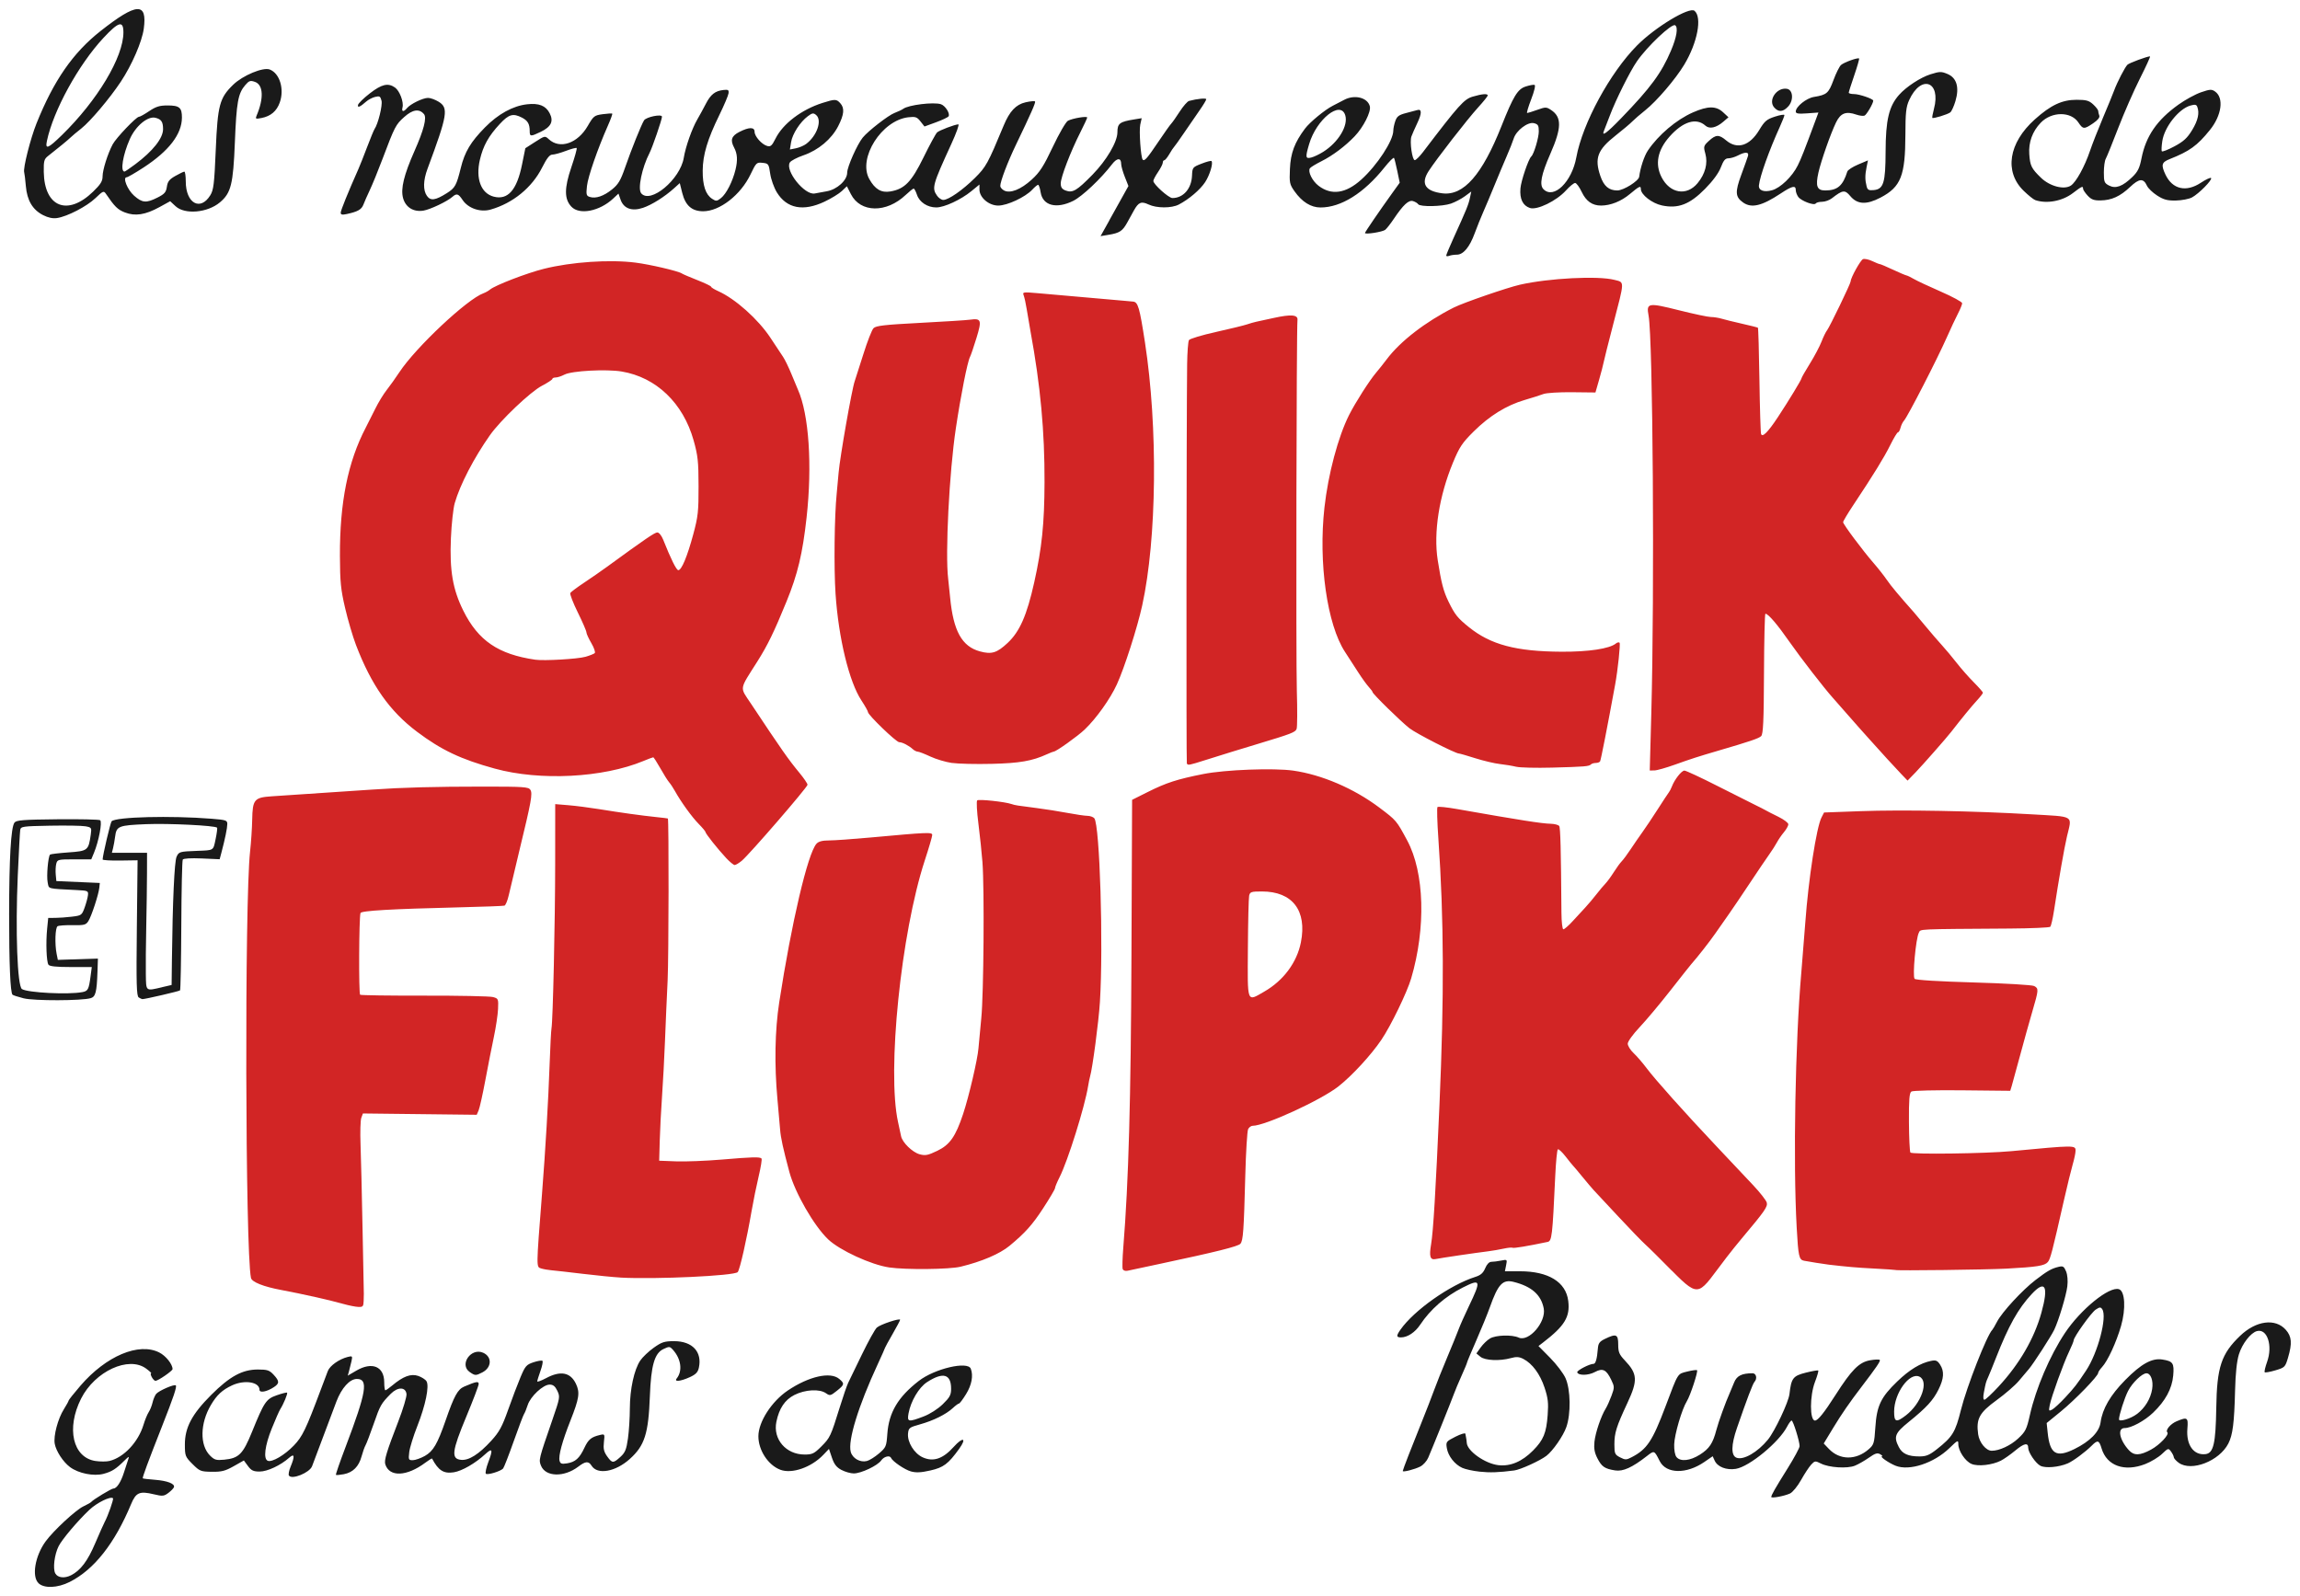 <?xml version="1.0" encoding="UTF-8" standalone="no"?>
<svg
   xmlns:dc="http://purl.org/dc/elements/1.1/"
   xmlns:cc="http://creativecommons.org/ns#"
   xmlns:rdf="http://www.w3.org/1999/02/22-rdf-syntax-ns#"
   xmlns:svg="http://www.w3.org/2000/svg"
   xmlns="http://www.w3.org/2000/svg"
   xmlns:sodipodi="http://sodipodi.sourceforge.net/DTD/sodipodi-0.dtd"
   xmlns:inkscape="http://www.inkscape.org/namespaces/inkscape"
   sodipodi:docname="Quick et Flupke (1940).svg"
   inkscape:version="1.0 (6e3e5246a0, 2020-05-07)"
   id="svg2792"
   version="1.1"
   viewBox="0 0 133.35 92.545"
   height="349.778"
   width="504">
  <defs
     id="defs2786" />
  <sodipodi:namedview
     inkscape:window-maximized="1"
     inkscape:window-y="27"
     inkscape:window-x="0"
     inkscape:window-height="704"
     inkscape:window-width="1366"
     fit-margin-right="2"
     fit-margin-bottom="2"
     fit-margin-left="2"
     fit-margin-top="2"
     units="px"
     showgrid="false"
     inkscape:document-rotation="0"
     inkscape:current-layer="layer1"
     inkscape:document-units="mm"
     inkscape:cy="312.74402"
     inkscape:cx="172.33261"
     inkscape:zoom="0.35"
     inkscape:pageshadow="2"
     inkscape:pageopacity="0.0"
     borderopacity="1.0"
     bordercolor="#666666"
     pagecolor="#ffffff"
     id="base" />
  <g
     transform="translate(-60.237,-65.42)"
     id="layer1"
     inkscape:groupmode="layer"
     inkscape:label="Calque 1">
    <path
       id="path2176"
       d="m 80.157,141.033 c -0.774,-0.22 -2.41,-0.588 -3.616,-0.813 -1.028,-0.192 -1.703,-0.461 -1.753,-0.699 -0.332,-1.563 -0.374,-21.854 -0.052,-24.726 0.058,-0.521 0.114,-1.351 0.123,-1.844 0.022,-1.174 0.119,-1.29 1.134,-1.357 3.687,-0.244 4.76,-0.316 5.807,-0.389 1.767,-0.124 3.622,-0.174 6.507,-0.174 2.291,0 2.575,0.02 2.68,0.186 0.138,0.219 0.059,0.655 -0.641,3.539 -0.263,1.085 -0.537,2.235 -0.608,2.556 -0.071,0.321 -0.186,0.601 -0.254,0.622 -0.068,0.021 -1.258,0.066 -2.644,0.099 -3.922,0.095 -5.658,0.195 -5.702,0.329 -0.089,0.273 -0.109,4.685 -0.021,4.739 0.053,0.033 1.735,0.056 3.739,0.052 2.004,-0.004 3.788,0.033 3.964,0.081 0.31,0.085 0.319,0.109 0.293,0.693 -0.015,0.333 -0.125,1.068 -0.245,1.633 -0.12,0.565 -0.342,1.694 -0.494,2.507 -0.152,0.814 -0.326,1.595 -0.387,1.737 l -0.111,0.257 -3.299,-0.038 -3.299,-0.038 -0.093,0.252 c -0.051,0.138 -0.072,0.829 -0.045,1.534 0.026,0.705 0.08,2.934 0.118,4.953 0.039,2.019 0.071,3.695 0.073,3.725 0.002,0.03 -0.003,0.215 -0.01,0.411 -0.011,0.316 -0.047,0.355 -0.314,0.342 -0.166,-0.007 -0.548,-0.084 -0.849,-0.169 z m 77.015,-1.926 c -0.666,-0.678 -1.355,-1.36 -1.532,-1.516 -0.177,-0.156 -0.889,-0.892 -1.582,-1.636 -0.693,-0.744 -1.334,-1.431 -1.424,-1.527 -0.09,-0.096 -0.386,-0.445 -0.656,-0.775 -0.27,-0.33 -0.518,-0.624 -0.551,-0.654 -0.033,-0.03 -0.222,-0.265 -0.422,-0.521 -0.2,-0.256 -0.4,-0.443 -0.446,-0.415 -0.046,0.028 -0.115,0.731 -0.153,1.562 -0.162,3.5 -0.192,3.755 -0.445,3.809 -1.158,0.243 -1.963,0.377 -2.028,0.338 -0.043,-0.026 -0.276,-0.002 -0.518,0.051 -0.243,0.054 -0.659,0.125 -0.925,0.158 -0.671,0.081 -2.734,0.385 -3.02,0.446 -0.315,0.066 -0.382,-0.15 -0.262,-0.852 0.126,-0.74 0.265,-3.042 0.486,-8.081 0.277,-6.298 0.259,-10.834 -0.062,-15.423 -0.069,-0.98 -0.092,-1.814 -0.053,-1.854 0.039,-0.039 0.552,0.013 1.14,0.117 3.677,0.648 4.909,0.841 5.425,0.852 0.227,0.005 0.449,0.065 0.493,0.133 0.07,0.108 0.102,1.325 0.129,5.027 0.004,0.534 0.053,0.959 0.112,0.959 0.058,0 0.292,-0.203 0.52,-0.45 0.228,-0.248 0.563,-0.61 0.744,-0.806 0.181,-0.195 0.477,-0.546 0.657,-0.779 0.181,-0.233 0.413,-0.509 0.517,-0.615 0.103,-0.105 0.321,-0.402 0.483,-0.659 0.162,-0.257 0.369,-0.541 0.46,-0.632 0.091,-0.091 0.329,-0.412 0.529,-0.715 0.2,-0.302 0.506,-0.747 0.681,-0.988 0.174,-0.241 0.57,-0.833 0.879,-1.315 0.309,-0.482 0.601,-0.926 0.649,-0.986 0.048,-0.06 0.124,-0.208 0.17,-0.329 0.154,-0.409 0.563,-0.93 0.728,-0.928 0.09,6.9e-4 0.953,0.402 1.917,0.892 0.964,0.49 1.95,0.986 2.191,1.102 0.241,0.116 0.512,0.255 0.603,0.308 0.09,0.053 0.423,0.223 0.74,0.378 0.316,0.155 0.575,0.35 0.575,0.434 0,0.084 -0.116,0.292 -0.258,0.462 -0.142,0.17 -0.322,0.433 -0.401,0.584 -0.079,0.151 -0.284,0.471 -0.456,0.712 -0.172,0.241 -0.672,0.981 -1.111,1.643 -0.439,0.663 -0.981,1.464 -1.203,1.78 -0.223,0.316 -0.585,0.834 -0.805,1.15 -0.342,0.492 -1.029,1.368 -1.407,1.795 -0.061,0.068 -0.603,0.754 -1.206,1.523 -0.603,0.77 -1.403,1.724 -1.779,2.122 -0.379,0.401 -0.684,0.823 -0.685,0.949 -0.001,0.124 0.152,0.371 0.34,0.548 0.188,0.177 0.526,0.568 0.752,0.87 0.506,0.676 2.214,2.585 4.066,4.547 0.768,0.814 1.721,1.824 2.117,2.246 0.396,0.422 0.749,0.873 0.785,1.003 0.065,0.237 -0.119,0.501 -1.435,2.064 -0.254,0.301 -0.653,0.798 -0.887,1.103 -1.648,2.136 -1.497,2.486 -3.173,0.787 z m -60.964,0.392 c -0.392,-0.021 -1.378,-0.119 -2.191,-0.217 -0.814,-0.098 -1.633,-0.191 -1.821,-0.206 -0.188,-0.015 -0.453,-0.063 -0.59,-0.106 -0.28,-0.089 -0.282,0.005 0.052,-4.273 0.207,-2.646 0.369,-5.422 0.447,-7.615 0.035,-0.994 0.083,-1.906 0.106,-2.027 0.083,-0.433 0.212,-6.205 0.214,-9.572 l 0.002,-3.436 0.768,0.064 c 0.422,0.035 1.212,0.136 1.754,0.224 1.288,0.209 2.465,0.373 3.314,0.461 0.377,0.039 0.69,0.077 0.696,0.085 0.061,0.071 0.049,8.087 -0.014,9.381 -0.046,0.934 -0.115,2.512 -0.153,3.506 -0.039,0.994 -0.116,2.449 -0.172,3.232 -0.056,0.783 -0.116,1.942 -0.133,2.575 l -0.032,1.15 0.986,0.037 c 0.542,0.02 1.726,-0.026 2.63,-0.103 1.786,-0.152 2.216,-0.164 2.317,-0.063 0.036,0.036 -0.038,0.499 -0.164,1.029 -0.126,0.53 -0.31,1.432 -0.409,2.004 -0.291,1.686 -0.681,3.402 -0.806,3.553 -0.179,0.216 -4.762,0.43 -6.8,0.319 z m 29.121,-0.492 c -0.03,-0.081 -0.014,-0.64 0.034,-1.242 0.31,-3.868 0.44,-8.529 0.474,-16.982 l 0.037,-8.984 0.917,-0.459 c 1.068,-0.534 1.698,-0.738 3.211,-1.038 1.264,-0.251 4.085,-0.358 5.211,-0.198 1.66,0.236 3.524,1.037 4.998,2.146 0.989,0.745 0.99,0.745 1.614,1.906 1,1.86 1.092,5.069 0.229,7.997 -0.24,0.815 -1.179,2.751 -1.726,3.559 -0.603,0.891 -1.689,2.07 -2.485,2.699 -1.008,0.796 -4.255,2.288 -4.979,2.288 -0.089,0 -0.207,0.086 -0.262,0.192 -0.055,0.105 -0.13,1.326 -0.166,2.712 -0.085,3.207 -0.123,3.744 -0.282,3.936 -0.127,0.153 -1.406,0.473 -4.664,1.165 -0.904,0.192 -1.747,0.372 -1.874,0.4 -0.133,0.029 -0.254,-0.011 -0.285,-0.096 z m 8.208,-16.089 c 1.113,-0.638 1.894,-1.69 2.124,-2.857 0.362,-1.84 -0.487,-2.949 -2.259,-2.949 -0.622,0 -0.692,0.023 -0.742,0.247 -0.03,0.136 -0.063,1.516 -0.073,3.068 -0.02,3.226 -0.076,3.079 0.949,2.492 z m 36.589,16.142 c -0.01,-0.01 -0.561,-0.047 -1.223,-0.082 -1.007,-0.052 -1.572,-0.101 -2.629,-0.225 -0.262,-0.031 -1.226,-0.183 -1.447,-0.229 -0.285,-0.059 -0.328,-0.254 -0.42,-1.911 -0.212,-3.816 -0.086,-10.766 0.271,-14.846 0.063,-0.723 0.165,-2.005 0.227,-2.849 0.183,-2.516 0.648,-5.529 0.94,-6.096 l 0.149,-0.289 2.113,-0.077 c 2.44,-0.089 6.593,-0.013 9.864,0.18 2.601,0.153 2.401,0.031 2.106,1.283 -0.156,0.663 -0.47,2.458 -0.753,4.31 -0.071,0.464 -0.168,0.884 -0.216,0.931 -0.048,0.048 -1.106,0.094 -2.351,0.102 -5.484,0.037 -5.151,0.022 -5.267,0.239 -0.176,0.328 -0.379,2.543 -0.246,2.677 0.071,0.071 1.388,0.151 3.418,0.21 1.837,0.053 3.395,0.144 3.512,0.207 0.271,0.145 0.267,0.207 -0.108,1.487 -0.175,0.595 -0.496,1.748 -0.714,2.562 -0.218,0.814 -0.435,1.602 -0.48,1.753 l -0.084,0.274 -2.79,-0.029 c -1.535,-0.016 -2.858,0.016 -2.941,0.07 -0.117,0.077 -0.149,0.464 -0.142,1.756 0.005,0.912 0.043,1.713 0.084,1.781 0.074,0.12 4.372,0.062 5.851,-0.078 3.675,-0.349 3.725,-0.349 3.725,-0.031 0,0.13 -0.074,0.488 -0.164,0.794 -0.09,0.307 -0.314,1.223 -0.499,2.037 -0.696,3.072 -0.796,3.456 -0.948,3.632 -0.185,0.214 -0.627,0.284 -2.389,0.379 -1.172,0.063 -6.398,0.127 -6.447,0.079 z m -58.335,-0.147 c -1.047,-0.153 -2.871,-0.992 -3.539,-1.629 -0.822,-0.784 -1.924,-2.698 -2.249,-3.907 -0.362,-1.349 -0.5,-1.981 -0.537,-2.46 -0.021,-0.271 -0.09,-1.06 -0.154,-1.753 -0.184,-1.994 -0.148,-3.998 0.103,-5.622 0.712,-4.622 1.654,-8.632 2.159,-9.196 0.121,-0.135 0.338,-0.192 0.73,-0.193 0.307,-6.8e-4 1.372,-0.076 2.366,-0.167 3.388,-0.31 3.616,-0.319 3.616,-0.148 0,0.085 -0.194,0.749 -0.432,1.474 -1.38,4.217 -2.199,12.238 -1.549,15.178 0.072,0.325 0.151,0.692 0.175,0.814 0.073,0.362 0.655,0.931 1.072,1.046 0.332,0.091 0.48,0.063 1.022,-0.197 0.732,-0.351 1.066,-0.826 1.503,-2.14 0.335,-1.007 0.84,-3.169 0.89,-3.81 0.021,-0.27 0.095,-1.057 0.164,-1.75 0.139,-1.39 0.184,-7.485 0.067,-9.039 -0.041,-0.542 -0.147,-1.55 -0.235,-2.239 -0.089,-0.689 -0.12,-1.294 -0.07,-1.344 0.084,-0.084 1.611,0.079 1.994,0.213 0.194,0.068 0.327,0.089 1.479,0.235 0.482,0.061 1.271,0.186 1.753,0.277 0.482,0.091 1.006,0.168 1.164,0.17 0.158,0.002 0.338,0.066 0.4,0.141 0.319,0.388 0.531,7.359 0.325,10.655 -0.071,1.144 -0.43,3.85 -0.573,4.328 -0.027,0.09 -0.077,0.337 -0.111,0.548 -0.194,1.202 -1.175,4.333 -1.654,5.279 -0.145,0.286 -0.264,0.572 -0.264,0.634 0,0.063 -0.313,0.594 -0.696,1.181 -0.62,0.951 -1.04,1.419 -1.94,2.165 -0.566,0.469 -1.619,0.919 -2.842,1.214 -0.654,0.158 -3.168,0.183 -4.139,0.042 z m -9.458,-23.746 c -0.482,-0.516 -1.194,-1.411 -1.194,-1.503 0,-0.038 -0.179,-0.252 -0.399,-0.475 -0.394,-0.401 -1.02,-1.268 -1.372,-1.901 -0.1,-0.18 -0.252,-0.41 -0.339,-0.511 -0.087,-0.101 -0.317,-0.468 -0.511,-0.814 -0.195,-0.346 -0.378,-0.63 -0.408,-0.63 -0.03,0 -0.285,0.096 -0.567,0.213 -2.351,0.977 -5.995,1.164 -8.621,0.442 -1.965,-0.54 -3.092,-1.074 -4.501,-2.132 -1.592,-1.196 -2.656,-2.708 -3.547,-5.042 -0.184,-0.482 -0.467,-1.444 -0.628,-2.136 -0.252,-1.078 -0.295,-1.513 -0.301,-3.013 -0.012,-3.11 0.46,-5.459 1.499,-7.45 0.126,-0.241 0.374,-0.734 0.552,-1.096 0.178,-0.362 0.474,-0.848 0.658,-1.08 0.184,-0.233 0.518,-0.701 0.742,-1.041 0.951,-1.44 3.929,-4.236 4.871,-4.573 0.119,-0.043 0.29,-0.139 0.38,-0.214 0.303,-0.251 2.127,-0.954 3.123,-1.203 1.6,-0.4 3.815,-0.55 5.314,-0.359 0.845,0.107 2.49,0.492 2.684,0.628 0.06,0.042 0.467,0.217 0.904,0.388 0.437,0.172 0.794,0.344 0.794,0.383 0,0.039 0.185,0.154 0.411,0.255 0.996,0.447 2.321,1.631 3.032,2.71 0.297,0.45 0.626,0.948 0.732,1.105 0.106,0.158 0.321,0.601 0.479,0.986 0.158,0.385 0.33,0.798 0.383,0.919 0.635,1.436 0.833,4.374 0.499,7.396 -0.232,2.103 -0.516,3.292 -1.162,4.876 -0.72,1.764 -1.098,2.542 -1.693,3.482 -1.068,1.687 -1.032,1.45 -0.371,2.445 1.789,2.695 2.164,3.229 2.813,4.015 0.256,0.31 0.466,0.619 0.466,0.688 0,0.144 -3.371,4.042 -3.812,4.408 -0.163,0.135 -0.348,0.246 -0.411,0.247 -0.063,3.2e-4 -0.288,-0.184 -0.499,-0.41 z m -8.151,-11.662 c 0.241,-0.07 0.482,-0.165 0.535,-0.211 0.053,-0.046 -0.033,-0.304 -0.192,-0.576 -0.159,-0.271 -0.289,-0.556 -0.289,-0.633 0,-0.077 -0.225,-0.598 -0.501,-1.156 -0.275,-0.559 -0.47,-1.065 -0.433,-1.125 0.037,-0.06 0.398,-0.329 0.802,-0.598 0.404,-0.268 0.992,-0.676 1.307,-0.906 2.248,-1.638 2.787,-2.006 2.938,-2.006 0.095,0 0.243,0.182 0.334,0.411 0.457,1.146 0.769,1.775 0.881,1.777 0.188,0.004 0.521,-0.794 0.867,-2.079 0.277,-1.026 0.31,-1.329 0.307,-2.794 -0.002,-1.43 -0.04,-1.775 -0.286,-2.652 -0.608,-2.165 -2.168,-3.66 -4.168,-3.994 -0.891,-0.149 -2.897,-0.042 -3.318,0.178 -0.177,0.092 -0.407,0.168 -0.513,0.168 -0.105,3.28e-4 -0.192,0.038 -0.192,0.083 -1.1e-4,0.045 -0.272,0.224 -0.604,0.397 -0.667,0.349 -2.399,1.994 -3.012,2.863 -0.931,1.319 -1.738,2.876 -2.044,3.944 -0.086,0.301 -0.186,1.213 -0.221,2.027 -0.081,1.885 0.106,2.977 0.724,4.218 0.861,1.729 2.029,2.523 4.17,2.833 0.506,0.073 2.461,-0.04 2.903,-0.169 z m 76.29,6.801 c -0.199,-0.207 -0.562,-0.597 -0.805,-0.866 -0.244,-0.27 -0.712,-0.788 -1.041,-1.152 -0.329,-0.364 -0.894,-1 -1.255,-1.415 -0.362,-0.414 -0.756,-0.863 -0.877,-0.998 -0.494,-0.55 -1.868,-2.324 -2.468,-3.185 -0.737,-1.058 -1.266,-1.679 -1.434,-1.683 -0.037,-0.001 -0.074,1.562 -0.082,3.473 -0.011,2.769 -0.046,3.505 -0.164,3.624 -0.133,0.133 -0.648,0.307 -2.535,0.859 -1.101,0.322 -1.553,0.468 -2.465,0.795 -0.512,0.184 -1.05,0.336 -1.195,0.337 l -0.264,0.002 0.09,-3.314 c 0.193,-7.104 0.092,-21.717 -0.158,-23.059 -0.139,-0.745 -0.034,-0.764 1.76,-0.314 0.858,0.215 1.691,0.392 1.853,0.392 0.161,0 0.436,0.043 0.611,0.095 0.175,0.052 0.712,0.185 1.194,0.294 0.482,0.109 0.896,0.213 0.921,0.232 0.024,0.019 0.064,1.378 0.088,3.021 0.024,1.643 0.067,3.055 0.095,3.139 0.075,0.222 0.398,-0.101 0.972,-0.97 0.62,-0.939 1.375,-2.182 1.375,-2.264 0,-0.036 0.218,-0.417 0.485,-0.847 0.267,-0.43 0.57,-1.004 0.674,-1.275 0.104,-0.271 0.249,-0.567 0.321,-0.657 0.149,-0.186 1.368,-2.713 1.368,-2.837 0,-0.205 0.571,-1.233 0.715,-1.288 0.089,-0.034 0.33,0.017 0.535,0.114 0.204,0.097 0.403,0.176 0.442,0.176 0.038,0 0.376,0.143 0.75,0.318 0.374,0.175 0.73,0.326 0.79,0.337 0.06,0.01 0.257,0.105 0.438,0.211 0.181,0.106 0.883,0.434 1.561,0.73 0.678,0.296 1.233,0.598 1.233,0.671 0,0.073 -0.111,0.346 -0.247,0.608 -0.136,0.261 -0.419,0.866 -0.63,1.344 -0.561,1.271 -2.286,4.63 -2.492,4.853 -0.075,0.081 -0.167,0.267 -0.204,0.414 -0.037,0.146 -0.103,0.266 -0.148,0.266 -0.045,0 -0.246,0.333 -0.448,0.74 -0.358,0.723 -0.963,1.705 -2.147,3.486 -0.323,0.486 -0.587,0.93 -0.587,0.986 0.001,0.123 1.136,1.644 1.783,2.388 0.255,0.293 0.593,0.724 0.753,0.958 0.24,0.352 0.698,0.901 1.576,1.888 0.062,0.07 0.367,0.434 0.677,0.809 0.31,0.375 0.735,0.868 0.944,1.096 0.209,0.228 0.591,0.685 0.85,1.017 0.258,0.331 0.707,0.841 0.997,1.132 0.29,0.291 0.527,0.562 0.526,0.603 0,0.04 -0.161,0.246 -0.356,0.457 -0.288,0.311 -0.872,1.023 -1.481,1.808 -0.28,0.36 -1.668,1.938 -2.063,2.346 l -0.469,0.483 z m -22.33,-0.425 c -0.211,-0.053 -0.635,-0.124 -0.943,-0.158 -0.308,-0.034 -0.948,-0.185 -1.423,-0.335 -0.475,-0.151 -0.902,-0.274 -0.95,-0.274 -0.209,0 -2.464,-1.151 -2.867,-1.463 -0.489,-0.379 -2.143,-1.999 -2.143,-2.099 0,-0.035 -0.099,-0.169 -0.22,-0.299 -0.121,-0.13 -0.405,-0.524 -0.63,-0.876 -0.225,-0.352 -0.562,-0.872 -0.748,-1.156 -1.036,-1.581 -1.548,-5.171 -1.192,-8.368 0.215,-1.937 0.794,-4.109 1.43,-5.371 0.362,-0.717 1.181,-2.001 1.567,-2.454 0.158,-0.185 0.432,-0.531 0.609,-0.767 0.79,-1.053 2.244,-2.176 3.896,-3.009 0.556,-0.28 3.084,-1.152 3.835,-1.323 1.68,-0.381 4.527,-0.527 5.478,-0.28 0.596,0.155 0.601,-0.01 -0.077,2.593 -0.275,1.055 -0.523,2.041 -0.551,2.191 -0.028,0.151 -0.146,0.605 -0.263,1.01 l -0.212,0.736 -1.352,-0.015 c -0.753,-0.008 -1.492,0.038 -1.667,0.105 -0.173,0.066 -0.661,0.221 -1.082,0.344 -1.056,0.309 -2.035,0.913 -2.951,1.82 -0.673,0.667 -0.831,0.903 -1.206,1.808 -0.806,1.945 -1.137,4.055 -0.886,5.661 0.205,1.31 0.332,1.8 0.62,2.392 0.376,0.77 0.528,0.961 1.19,1.494 1.264,1.018 2.734,1.408 5.369,1.423 1.571,0.009 2.787,-0.175 3.153,-0.478 0.077,-0.064 0.172,-0.083 0.211,-0.044 0.059,0.059 -0.102,1.589 -0.256,2.425 -0.453,2.469 -0.828,4.383 -0.873,4.455 -0.031,0.051 -0.144,0.092 -0.251,0.092 -0.107,0 -0.231,0.037 -0.277,0.082 -0.117,0.117 -0.347,0.136 -2.255,0.188 -0.934,0.025 -1.871,0.002 -2.082,-0.051 z m -32.705,-0.218 c -0.362,-0.051 -0.929,-0.22 -1.26,-0.375 -0.331,-0.155 -0.661,-0.282 -0.732,-0.283 -0.071,-6.7e-4 -0.196,-0.063 -0.278,-0.138 -0.232,-0.213 -0.614,-0.411 -0.795,-0.411 -0.174,0 -1.811,-1.578 -1.811,-1.745 0,-0.054 -0.171,-0.358 -0.38,-0.675 -0.713,-1.083 -1.326,-3.607 -1.5,-6.178 -0.101,-1.488 -0.066,-4.533 0.066,-5.81 0.019,-0.181 0.068,-0.723 0.11,-1.205 0.08,-0.929 0.769,-4.851 0.933,-5.314 0.053,-0.151 0.282,-0.865 0.508,-1.587 0.226,-0.722 0.489,-1.393 0.583,-1.49 0.141,-0.145 0.635,-0.201 2.692,-0.309 1.386,-0.072 2.693,-0.155 2.903,-0.185 0.655,-0.091 0.694,0.019 0.376,1.057 -0.156,0.508 -0.324,1.003 -0.374,1.098 -0.152,0.291 -0.534,2.216 -0.824,4.154 -0.381,2.543 -0.621,7.259 -0.444,8.71 0.022,0.181 0.073,0.674 0.114,1.096 0.186,1.935 0.682,2.832 1.723,3.117 0.682,0.187 0.988,0.094 1.614,-0.492 0.698,-0.653 1.113,-1.599 1.537,-3.502 0.447,-2.008 0.591,-3.403 0.599,-5.807 0.01,-2.962 -0.234,-5.595 -0.815,-8.765 -0.066,-0.362 -0.163,-0.929 -0.215,-1.26 -0.052,-0.331 -0.132,-0.697 -0.177,-0.812 -0.079,-0.199 -0.04,-0.206 0.785,-0.134 1.537,0.133 4.804,0.42 5.086,0.447 0.151,0.014 0.361,0.034 0.468,0.043 0.289,0.026 0.377,0.329 0.692,2.373 0.756,4.915 0.688,11.377 -0.161,15.248 -0.283,1.289 -1.035,3.633 -1.47,4.579 -0.389,0.847 -1.193,1.973 -1.865,2.615 -0.404,0.385 -1.655,1.278 -1.791,1.278 -0.032,0 -0.213,0.071 -0.403,0.158 -0.851,0.388 -1.579,0.515 -3.194,0.554 -0.904,0.022 -1.939,-0.001 -2.301,-0.053 z m 13.611,0.026 c -0.037,-0.072 -0.022,-19.884 0.017,-23.145 0.009,-0.693 0.056,-1.324 0.106,-1.403 0.05,-0.079 0.752,-0.29 1.56,-0.47 0.808,-0.18 1.617,-0.377 1.797,-0.438 0.181,-0.062 0.427,-0.132 0.548,-0.157 0.12,-0.025 0.576,-0.124 1.013,-0.22 1.001,-0.22 1.407,-0.187 1.373,0.114 -0.059,0.537 -0.092,19.71 -0.037,21.51 0.034,1.104 0.028,2.097 -0.013,2.207 -0.073,0.195 -0.304,0.284 -2.281,0.879 -1.067,0.321 -1.93,0.587 -3.013,0.929 -0.967,0.306 -1.009,0.313 -1.07,0.195 z"
       style="fill:#d22525;fill-opacity:1;stroke-width:0.11"
       sodipodi:nodetypes="sssssssssssssscsssssscccssssscsscsssssssssscsssssscssssssssssssssscsssssssssssssscssssssccsssssssccssscsssscscssssssssscsssssssssssssssssssssssssssssscssssssssssssscsscsssssssssssssssscsscssssssssssssscssssssssssssssssscsssssssssssssssssssscssssssscssssssssssscscsssccssssssssssssscssssscsssssssssssssssssssssssssssssscssssssscssscscsssssssssssssssssscssssssssssssssssccscsssssssssssssssssssssssssssssssssscccssssssscsscc" />
    <path
       style="fill:#1a1a1a;stroke-width:0.11"
       d="m 62.462,157.212 c -0.393,-0.393 -0.19,-1.57 0.414,-2.406 0.445,-0.616 1.752,-1.83 2.195,-2.038 0.222,-0.104 0.429,-0.221 0.459,-0.26 0.101,-0.129 1.169,-0.775 1.28,-0.775 0.194,0 0.435,-0.367 0.616,-0.937 0.097,-0.305 0.209,-0.65 0.25,-0.767 0.062,-0.178 0.028,-0.168 -0.201,0.061 -0.513,0.511 -0.744,0.659 -1.231,0.79 -0.573,0.153 -1.448,-0.021 -1.945,-0.388 -0.398,-0.294 -0.809,-0.921 -0.888,-1.353 -0.083,-0.454 0.181,-1.452 0.529,-2.004 0.151,-0.24 0.275,-0.466 0.275,-0.501 0,-0.036 0.308,-0.424 0.685,-0.862 1.487,-1.729 3.391,-2.53 4.576,-1.925 0.379,0.193 0.765,0.678 0.765,0.96 0,0.105 -0.839,0.682 -0.992,0.682 -0.053,0 -0.149,-0.099 -0.213,-0.219 -0.065,-0.12 -0.081,-0.219 -0.037,-0.219 0.044,0 -0.087,-0.123 -0.291,-0.274 -1.012,-0.746 -2.967,0.156 -3.768,1.739 -0.873,1.726 -0.483,3.422 0.832,3.62 0.276,0.041 0.643,0.041 0.815,-0.002 0.834,-0.206 1.669,-1.097 1.972,-2.104 0.083,-0.275 0.217,-0.602 0.299,-0.727 0.082,-0.125 0.182,-0.375 0.223,-0.554 0.041,-0.18 0.134,-0.404 0.206,-0.498 0.143,-0.185 1.057,-0.584 1.142,-0.499 0.074,0.073 -0.126,0.668 -0.796,2.368 -0.813,2.064 -1.154,2.987 -1.118,3.023 0.017,0.017 0.333,0.054 0.703,0.083 0.722,0.056 1.17,0.23 1.104,0.428 -0.023,0.068 -0.169,0.218 -0.325,0.335 -0.257,0.192 -0.337,0.199 -0.844,0.077 -0.824,-0.198 -1.034,-0.106 -1.316,0.572 -0.947,2.278 -2.143,3.795 -3.555,4.509 -0.712,0.36 -1.499,0.389 -1.822,0.067 z m 1.897,-0.451 c 0.549,-0.282 0.956,-0.819 1.391,-1.839 0.247,-0.578 0.495,-1.136 0.552,-1.241 0.195,-0.357 0.537,-1.331 0.486,-1.383 -0.134,-0.134 -0.926,0.253 -1.368,0.669 -0.673,0.635 -1.582,1.709 -1.784,2.11 -0.242,0.479 -0.343,1.298 -0.195,1.575 0.138,0.258 0.535,0.305 0.918,0.109 z m 98.573,-4.536 c 0,-0.111 0.217,-0.49 0.947,-1.659 0.383,-0.612 0.696,-1.194 0.696,-1.292 0,-0.282 -0.375,-1.484 -0.463,-1.484 -0.044,-7e-5 -0.161,0.159 -0.262,0.353 -0.468,0.906 -2.19,2.324 -2.973,2.449 -0.545,0.087 -1.061,-0.113 -1.226,-0.476 l -0.116,-0.255 -0.481,0.331 c -1.041,0.716 -2.213,0.695 -2.588,-0.047 -0.321,-0.634 -0.314,-0.631 -0.746,-0.294 -0.849,0.663 -1.383,0.905 -1.84,0.832 -0.607,-0.096 -0.779,-0.215 -1.031,-0.708 -0.165,-0.324 -0.208,-0.569 -0.168,-0.955 0.055,-0.526 0.381,-1.486 0.653,-1.924 0.082,-0.131 0.232,-0.466 0.335,-0.743 0.177,-0.479 0.176,-0.524 -0.014,-0.921 -0.287,-0.598 -0.497,-0.698 -0.95,-0.454 -0.379,0.204 -0.958,0.213 -1.023,0.016 -0.034,-0.104 0.715,-0.492 0.949,-0.492 0.118,0 0.201,-0.295 0.246,-0.876 0.025,-0.316 0.096,-0.416 0.413,-0.57 0.654,-0.318 0.767,-0.271 0.768,0.323 6.9e-4,0.444 0.057,0.58 0.383,0.924 0.738,0.779 0.761,1.159 0.151,2.466 -0.639,1.37 -0.755,1.737 -0.755,2.4 0,0.54 0.026,0.599 0.329,0.756 0.298,0.154 0.36,0.154 0.671,-0.007 0.891,-0.461 1.205,-0.933 1.966,-2.951 0.746,-1.98 0.678,-1.871 1.257,-2.017 0.283,-0.071 0.539,-0.106 0.568,-0.077 0.071,0.071 -0.393,1.482 -0.592,1.799 -0.283,0.452 -0.715,1.925 -0.732,2.497 -0.01,0.334 0.044,0.631 0.134,0.74 0.23,0.277 0.788,0.22 1.356,-0.141 0.547,-0.347 0.753,-0.655 0.955,-1.431 0.119,-0.458 0.542,-1.629 0.772,-2.136 0.054,-0.12 0.17,-0.397 0.256,-0.614 0.156,-0.392 0.445,-0.537 1.072,-0.537 0.215,0 0.283,0.31 0.109,0.499 -0.098,0.106 -0.436,0.996 -1.017,2.679 -0.339,0.982 -0.348,1.594 -0.023,1.719 0.402,0.154 1.215,-0.313 1.817,-1.045 0.398,-0.484 1.198,-2.176 1.252,-2.648 0.106,-0.925 0.204,-1.052 0.948,-1.24 0.37,-0.093 0.694,-0.149 0.72,-0.123 0.026,0.025 -0.059,0.323 -0.189,0.661 -0.309,0.807 -0.308,2.239 0.001,2.239 0.169,0 0.526,-0.445 1.187,-1.479 0.939,-1.469 1.369,-1.902 2.003,-2.015 0.287,-0.051 0.544,-0.059 0.57,-0.016 0.042,0.068 -0.227,0.462 -1.05,1.538 -0.705,0.922 -1.163,1.586 -1.651,2.391 l -0.553,0.912 0.304,0.318 c 0.622,0.649 1.561,0.659 2.295,0.023 0.308,-0.267 0.333,-0.347 0.394,-1.28 0.082,-1.248 0.318,-1.744 1.271,-2.66 0.711,-0.683 1.344,-1.068 1.961,-1.192 0.277,-0.056 0.366,-0.019 0.518,0.213 0.255,0.389 0.229,0.81 -0.089,1.449 -0.314,0.631 -0.692,1.042 -1.727,1.88 -0.802,0.649 -0.883,0.856 -0.57,1.461 0.199,0.385 0.539,0.538 1.197,0.538 0.387,0 0.576,-0.079 1.011,-0.423 0.906,-0.716 1.069,-0.983 1.391,-2.278 0.334,-1.343 1.511,-4.346 1.818,-4.64 0.032,-0.03 0.155,-0.242 0.275,-0.472 0.293,-0.561 1.465,-1.832 2.228,-2.416 0.697,-0.534 0.931,-0.667 1.347,-0.766 0.247,-0.059 0.308,-0.021 0.426,0.262 0.083,0.2 0.112,0.542 0.074,0.864 -0.062,0.527 -0.506,1.997 -0.762,2.528 -0.186,0.386 -1.215,1.979 -1.463,2.267 -0.114,0.132 -0.379,0.446 -0.589,0.697 -0.21,0.252 -0.789,0.753 -1.286,1.114 -1.004,0.729 -1.195,1.082 -1.071,1.978 0.067,0.482 0.458,0.956 0.788,0.956 0.439,0 1.087,-0.3 1.525,-0.706 0.434,-0.403 0.499,-0.532 0.689,-1.376 0.345,-1.533 1.154,-3.426 2.024,-4.737 0.917,-1.381 2.575,-2.728 3.139,-2.549 0.35,0.111 0.407,1.134 0.12,2.131 -0.275,0.952 -0.774,2.033 -1.101,2.384 -0.124,0.133 -0.226,0.287 -0.226,0.342 0,0.179 -1.334,1.554 -2.17,2.237 l -0.815,0.666 0.058,0.557 c 0.129,1.246 0.497,1.471 1.553,0.951 0.901,-0.443 1.44,-0.993 1.514,-1.542 0.106,-0.791 0.569,-1.586 1.429,-2.458 0.927,-0.939 1.546,-1.283 2.147,-1.191 0.622,0.095 0.701,0.211 0.636,0.931 -0.069,0.763 -0.453,1.471 -1.166,2.153 -0.496,0.475 -1.267,0.891 -1.649,0.891 -0.437,0 -0.305,0.682 0.248,1.287 0.294,0.322 0.641,0.311 1.282,-0.038 0.503,-0.274 1.07,-0.873 0.945,-0.999 -0.126,-0.126 0.183,-0.495 0.54,-0.644 0.624,-0.261 0.676,-0.225 0.622,0.43 -0.078,0.939 0.361,1.556 1.049,1.476 0.464,-0.054 0.593,-0.607 0.625,-2.676 0.036,-2.372 0.289,-3.137 1.387,-4.188 0.917,-0.878 2.035,-1.027 2.639,-0.352 0.351,0.392 0.383,0.786 0.134,1.625 -0.162,0.545 -0.187,0.57 -0.731,0.732 -0.31,0.092 -0.589,0.142 -0.62,0.11 -0.031,-0.031 0.03,-0.298 0.136,-0.594 0.341,-0.947 0.014,-1.949 -0.585,-1.792 -0.362,0.095 -0.859,0.735 -1.047,1.348 -0.122,0.399 -0.197,1.101 -0.222,2.082 -0.048,1.9 -0.134,2.586 -0.39,3.088 -0.521,1.02 -2.146,1.651 -2.879,1.117 -0.155,-0.113 -0.283,-0.258 -0.285,-0.321 -0.001,-0.064 -0.074,-0.212 -0.16,-0.329 -0.152,-0.206 -0.168,-0.202 -0.52,0.136 -0.2,0.192 -0.635,0.455 -0.966,0.586 -1.207,0.475 -2.237,0.109 -2.54,-0.902 -0.144,-0.482 -0.228,-0.507 -0.567,-0.167 -0.382,0.382 -1.079,0.898 -1.398,1.035 -0.518,0.222 -1.298,0.289 -1.585,0.136 -0.278,-0.149 -0.703,-0.775 -0.703,-1.036 0,-0.318 -0.238,-0.272 -0.74,0.145 -0.286,0.238 -0.669,0.507 -0.851,0.598 -0.504,0.253 -1.319,0.344 -1.694,0.188 -0.365,-0.151 -0.769,-0.757 -0.769,-1.154 0,-0.245 -0.035,-0.23 -0.506,0.228 -0.909,0.883 -2.331,1.35 -3.133,1.029 -0.39,-0.157 -0.943,-0.541 -0.785,-0.546 0.053,-0.001 0.006,-0.056 -0.105,-0.121 -0.162,-0.094 -0.292,-0.054 -0.657,0.203 -0.25,0.176 -0.616,0.384 -0.811,0.463 -0.444,0.178 -1.494,0.112 -1.965,-0.124 -0.331,-0.166 -0.359,-0.163 -0.567,0.06 -0.12,0.129 -0.385,0.53 -0.587,0.892 -0.203,0.362 -0.49,0.713 -0.638,0.782 -0.332,0.153 -1.091,0.294 -1.091,0.202 z m 7.807,-4.736 c 0.897,-0.69 1.347,-1.987 0.778,-2.246 -0.575,-0.262 -1.46,0.965 -1.462,2.027 -0.001,0.617 0.118,0.655 0.684,0.219 z m 13.402,-0.081 c 0.462,-0.352 0.787,-0.887 0.875,-1.444 0.077,-0.483 -0.079,-0.913 -0.331,-0.913 -0.253,0 -0.822,0.547 -1.067,1.027 -0.206,0.403 -0.522,1.391 -0.525,1.643 -0.002,0.17 0.682,-0.035 1.047,-0.314 z m -4.169,-0.951 c 0.543,-0.582 0.667,-0.743 1.212,-1.563 0.686,-1.034 1.236,-3.121 0.937,-3.559 -0.091,-0.133 -0.145,-0.13 -0.377,0.022 -0.26,0.17 -1.281,1.597 -1.281,1.79 0,0.051 -0.118,0.341 -0.263,0.643 -0.333,0.695 -1.03,2.624 -1.123,3.109 -0.065,0.338 -0.054,0.359 0.14,0.256 0.116,-0.062 0.456,-0.376 0.756,-0.698 z m -3.854,-0.646 c 1.205,-1.301 2.063,-2.782 2.475,-4.27 0.428,-1.543 0.229,-1.932 -0.557,-1.089 -0.793,0.85 -1.344,1.835 -2.083,3.722 -0.177,0.452 -0.377,0.945 -0.445,1.096 -0.134,0.3 -0.137,0.308 -0.251,0.904 -0.049,0.257 -0.037,0.411 0.033,0.411 0.061,0 0.434,-0.348 0.828,-0.773 z m -99.13,5.17 c -0.039,-0.062 0.005,-0.294 0.098,-0.515 0.254,-0.608 0.226,-0.794 -0.079,-0.522 -0.497,0.443 -1.266,0.804 -1.714,0.804 -0.363,0 -0.486,-0.058 -0.68,-0.321 l -0.237,-0.321 -0.59,0.333 c -0.49,0.277 -0.704,0.331 -1.269,0.323 -0.641,-0.009 -0.703,-0.034 -1.119,-0.449 -0.419,-0.419 -0.44,-0.473 -0.442,-1.125 -0.003,-0.99 0.408,-1.766 1.525,-2.882 1.083,-1.081 1.804,-1.474 2.708,-1.474 0.547,0 0.668,0.04 0.91,0.3 0.346,0.373 0.349,0.505 0.016,0.723 -0.412,0.27 -0.833,0.347 -0.833,0.152 0,-0.454 -0.864,-0.593 -1.59,-0.256 -0.569,0.264 -0.887,0.56 -1.231,1.145 -0.626,1.064 -0.647,2.325 -0.049,2.923 0.257,0.257 0.359,0.287 0.823,0.242 0.851,-0.082 1.087,-0.319 1.614,-1.615 0.704,-1.734 0.817,-1.903 1.423,-2.117 0.31,-0.11 0.585,-0.179 0.61,-0.154 0.048,0.048 -0.209,0.668 -0.395,0.956 -0.059,0.09 -0.28,0.593 -0.491,1.117 -0.404,0.999 -0.5,1.774 -0.232,1.877 0.25,0.096 0.971,-0.327 1.508,-0.884 0.498,-0.516 0.702,-0.939 1.571,-3.26 0.158,-0.422 0.339,-0.901 0.402,-1.064 0.119,-0.309 0.659,-0.689 1.154,-0.814 0.269,-0.067 0.282,-0.053 0.217,0.246 -0.038,0.175 -0.102,0.435 -0.143,0.578 l -0.074,0.261 0.492,-0.288 c 0.922,-0.54 1.623,-0.248 1.623,0.678 0,0.252 0.03,0.459 0.066,0.459 0.036,0 0.216,-0.126 0.398,-0.279 0.629,-0.529 1.079,-0.697 1.497,-0.558 0.205,0.069 0.425,0.208 0.489,0.311 0.174,0.28 -0.053,1.389 -0.534,2.608 -0.226,0.572 -0.436,1.25 -0.466,1.507 -0.051,0.433 -0.037,0.466 0.206,0.464 0.143,-0.001 0.458,-0.112 0.699,-0.247 0.484,-0.271 0.73,-0.69 1.202,-2.052 0.499,-1.437 0.702,-1.808 1.08,-1.97 0.695,-0.297 0.84,-0.322 0.84,-0.149 0,0.09 -0.324,0.942 -0.72,1.894 -0.836,2.009 -0.889,2.447 -0.301,2.504 0.453,0.044 1.032,-0.323 1.751,-1.109 0.462,-0.506 0.628,-0.809 0.977,-1.794 0.231,-0.652 0.555,-1.504 0.719,-1.894 0.27,-0.644 0.34,-0.724 0.751,-0.861 0.249,-0.083 0.484,-0.12 0.521,-0.082 0.038,0.038 -0.015,0.302 -0.117,0.587 -0.102,0.285 -0.185,0.556 -0.185,0.603 3.29e-4,0.047 0.234,-0.04 0.52,-0.192 0.833,-0.444 1.406,-0.333 1.722,0.331 0.242,0.509 0.191,0.844 -0.322,2.142 -0.475,1.201 -0.701,2.04 -0.627,2.324 0.045,0.171 0.123,0.197 0.436,0.147 0.478,-0.077 0.718,-0.292 1.003,-0.899 0.23,-0.488 0.393,-0.624 0.899,-0.745 0.283,-0.067 0.287,-0.061 0.233,0.415 -0.043,0.38 -0.003,0.555 0.185,0.82 0.294,0.412 0.355,0.415 0.771,0.036 0.276,-0.252 0.348,-0.428 0.438,-1.068 0.059,-0.422 0.109,-1.208 0.11,-1.746 0.003,-1.117 0.25,-2.252 0.605,-2.776 0.134,-0.197 0.484,-0.53 0.779,-0.74 0.466,-0.331 0.62,-0.381 1.183,-0.381 1.06,0 1.636,0.62 1.433,1.544 -0.057,0.26 -0.18,0.387 -0.529,0.545 -0.538,0.244 -0.922,0.282 -0.755,0.074 0.35,-0.435 0.258,-1.134 -0.22,-1.664 -0.18,-0.2 -0.213,-0.202 -0.557,-0.038 -0.508,0.242 -0.712,0.953 -0.778,2.719 -0.082,2.187 -0.301,2.875 -1.164,3.651 -0.833,0.749 -1.878,0.932 -2.217,0.389 -0.173,-0.277 -0.35,-0.264 -0.77,0.056 -0.819,0.624 -1.889,0.6 -2.158,-0.049 -0.143,-0.346 -0.141,-0.357 0.661,-2.679 0.437,-1.266 0.447,-1.324 0.282,-1.671 -0.126,-0.265 -0.243,-0.359 -0.447,-0.359 -0.376,0 -1.109,0.684 -1.27,1.185 -0.071,0.222 -0.166,0.453 -0.209,0.513 -0.044,0.06 -0.315,0.775 -0.603,1.589 -0.288,0.814 -0.565,1.524 -0.615,1.58 -0.146,0.161 -0.909,0.392 -0.999,0.302 -0.045,-0.045 0.018,-0.345 0.14,-0.667 0.282,-0.741 0.242,-0.852 -0.171,-0.472 -0.579,0.534 -1.35,0.979 -1.827,1.055 -0.585,0.093 -0.898,-0.104 -1.261,-0.796 -0.011,-0.021 -0.184,0.084 -0.383,0.234 -1.083,0.811 -2.09,0.853 -2.329,0.099 -0.075,-0.235 0.073,-0.722 0.754,-2.485 0.279,-0.723 0.494,-1.438 0.476,-1.589 -0.048,-0.418 -0.507,-0.424 -0.914,-0.013 -0.558,0.564 -0.614,0.662 -0.99,1.747 -0.203,0.583 -0.415,1.139 -0.472,1.237 -0.057,0.098 -0.16,0.387 -0.229,0.643 -0.159,0.59 -0.502,0.934 -1.031,1.034 -0.229,0.043 -0.434,0.06 -0.456,0.038 -0.022,-0.022 0.23,-0.751 0.56,-1.62 1.209,-3.185 1.335,-3.942 0.657,-3.942 -0.417,0 -0.891,0.523 -1.191,1.315 -0.334,0.88 -1.262,3.347 -1.408,3.743 -0.141,0.381 -1.181,0.802 -1.341,0.544 z m 32.037,-0.325 c -0.288,-0.152 -0.424,-0.327 -0.554,-0.711 l -0.172,-0.509 -0.321,0.337 c -0.699,0.735 -1.826,1.127 -2.502,0.87 -0.707,-0.27 -1.271,-1.134 -1.269,-1.945 0.002,-0.829 0.768,-2.018 1.707,-2.65 1.218,-0.82 2.463,-1.102 2.976,-0.674 0.327,0.273 0.314,0.336 -0.138,0.696 -0.359,0.287 -0.401,0.296 -0.627,0.137 -0.372,-0.261 -1.208,-0.215 -1.829,0.1 -0.553,0.28 -0.886,0.777 -1.046,1.556 -0.207,1.012 0.558,1.899 1.636,1.899 0.446,0 0.556,-0.053 0.969,-0.466 0.509,-0.509 0.547,-0.59 1.069,-2.273 0.196,-0.633 0.417,-1.274 0.491,-1.424 0.074,-0.151 0.433,-0.893 0.799,-1.649 0.366,-0.756 0.753,-1.454 0.862,-1.551 0.205,-0.183 1.348,-0.563 1.348,-0.449 0,0.036 -0.197,0.407 -0.438,0.825 -0.241,0.418 -0.438,0.778 -0.438,0.799 0,0.021 -0.19,0.448 -0.422,0.949 -1.122,2.421 -1.74,4.425 -1.566,5.081 0.1,0.378 0.544,0.632 0.934,0.534 0.149,-0.037 0.465,-0.234 0.702,-0.437 0.411,-0.352 0.434,-0.406 0.486,-1.136 0.089,-1.243 0.62,-2.138 1.821,-3.07 0.92,-0.714 2.843,-1.166 3.018,-0.709 0.154,0.4 0.054,0.94 -0.272,1.468 -0.186,0.302 -0.371,0.549 -0.412,0.549 -0.041,0 -0.202,0.118 -0.358,0.264 -0.394,0.365 -1.127,0.729 -1.905,0.945 -0.611,0.17 -0.66,0.207 -0.692,0.528 -0.05,0.5 0.358,1.162 0.853,1.385 0.613,0.276 1.169,0.089 1.793,-0.605 0.543,-0.604 0.774,-0.522 0.316,0.113 -0.63,0.874 -0.903,1.079 -1.664,1.252 -0.544,0.124 -0.832,0.138 -1.13,0.056 -0.36,-0.1 -1.063,-0.578 -1.156,-0.787 -0.074,-0.166 -0.413,-0.076 -0.569,0.151 -0.207,0.299 -1.16,0.751 -1.587,0.752 -0.182,6.9e-4 -0.502,-0.09 -0.712,-0.201 z m 4.767,-3.104 c 0.364,-0.139 0.822,-0.433 1.105,-0.708 0.407,-0.395 0.484,-0.537 0.484,-0.892 0,-0.862 -0.466,-0.991 -1.396,-0.388 -0.472,0.306 -0.944,1.104 -1.073,1.815 -0.091,0.498 -0.01,0.514 0.88,0.173 z m 32.212,3.2 c -0.362,-0.038 -0.805,-0.136 -0.986,-0.217 -0.44,-0.198 -0.821,-0.685 -0.896,-1.146 -0.059,-0.363 -0.04,-0.388 0.5,-0.661 0.308,-0.156 0.567,-0.234 0.574,-0.173 0.007,0.061 0.026,0.161 0.041,0.221 0.015,0.06 0.034,0.201 0.041,0.312 0.032,0.475 1.065,1.202 1.832,1.29 0.698,0.08 1.371,-0.205 2.01,-0.849 0.606,-0.613 0.771,-1.012 0.848,-2.063 0.052,-0.704 0.02,-0.979 -0.182,-1.589 -0.261,-0.784 -0.71,-1.391 -1.226,-1.658 -0.246,-0.127 -0.405,-0.138 -0.723,-0.05 -0.648,0.18 -1.5,0.143 -1.768,-0.077 l -0.234,-0.192 0.249,-0.349 c 0.137,-0.192 0.38,-0.426 0.54,-0.52 0.336,-0.199 1.275,-0.228 1.661,-0.051 0.592,0.27 1.603,-0.904 1.455,-1.688 -0.15,-0.791 -0.703,-1.28 -1.746,-1.541 -0.633,-0.158 -0.901,0.128 -1.377,1.465 -0.139,0.392 -0.495,1.262 -0.789,1.934 -0.295,0.672 -0.536,1.248 -0.536,1.28 0,0.032 -0.14,0.37 -0.312,0.751 -0.172,0.381 -0.375,0.865 -0.451,1.076 -0.147,0.405 -1.231,3.097 -1.488,3.693 -0.083,0.193 -0.289,0.421 -0.457,0.507 -0.326,0.166 -1.018,0.343 -1.018,0.259 0,-0.064 0.538,-1.452 1.112,-2.871 0.244,-0.603 0.559,-1.416 0.702,-1.808 0.142,-0.392 0.487,-1.255 0.766,-1.917 0.279,-0.663 0.575,-1.391 0.659,-1.619 0.083,-0.227 0.346,-0.819 0.584,-1.315 0.741,-1.542 0.71,-1.639 -0.346,-1.106 -1.013,0.511 -1.875,1.264 -2.469,2.157 -0.293,0.441 -0.735,0.732 -1.11,0.732 -0.274,0 -0.281,-0.089 -0.036,-0.441 0.785,-1.126 2.872,-2.599 4.341,-3.065 0.317,-0.1 0.46,-0.226 0.577,-0.505 0.098,-0.234 0.231,-0.371 0.359,-0.371 0.112,0 0.366,-0.032 0.563,-0.072 0.355,-0.071 0.359,-0.068 0.29,0.274 l -0.069,0.346 h 0.87 c 1.652,0 2.665,0.621 2.802,1.717 0.116,0.925 -0.204,1.451 -1.469,2.421 l -0.257,0.197 0.675,0.684 c 0.371,0.376 0.774,0.908 0.895,1.182 0.294,0.664 0.316,2.069 0.044,2.838 -0.181,0.514 -0.778,1.373 -1.153,1.662 -0.372,0.286 -1.506,0.802 -1.865,0.849 -0.899,0.117 -1.408,0.134 -2.027,0.068 z m -58.535,-5.775 c -0.622,-0.434 0.084,-1.435 0.787,-1.115 0.521,0.237 0.494,0.854 -0.05,1.135 -0.383,0.198 -0.426,0.197 -0.737,-0.02 z M 61.605,123.307 c -0.321,-0.082 -0.61,-0.176 -0.642,-0.208 -0.128,-0.128 -0.199,-1.807 -0.197,-4.673 0.002,-3.245 0.106,-5.032 0.309,-5.305 0.108,-0.145 0.493,-0.175 2.484,-0.195 1.296,-0.013 2.413,0.011 2.482,0.054 0.138,0.085 -0.078,1.228 -0.36,1.903 l -0.153,0.366 h -0.983 c -0.941,0 -0.985,0.01 -1.047,0.259 -0.036,0.142 -0.049,0.426 -0.029,0.63 l 0.035,0.371 1.26,0.055 1.26,0.055 -0.029,0.274 c -0.042,0.401 -0.455,1.659 -0.638,1.942 -0.139,0.216 -0.243,0.243 -0.907,0.23 -0.413,-0.007 -0.807,0.021 -0.876,0.064 -0.136,0.084 -0.168,1.027 -0.055,1.596 l 0.071,0.354 1.162,-0.039 1.162,-0.039 -0.026,0.767 c -0.04,1.172 -0.109,1.445 -0.387,1.529 -0.513,0.156 -3.298,0.163 -3.895,0.01 z m 3.398,-0.357 c 0.337,-0.064 0.382,-0.15 0.483,-0.907 l 0.073,-0.549 h -1.213 c -0.85,0 -1.239,-0.041 -1.301,-0.137 -0.115,-0.178 -0.155,-1.28 -0.075,-2.082 l 0.063,-0.63 0.4,-10e-4 c 0.22,-6.9e-4 0.657,-0.032 0.972,-0.07 0.55,-0.066 0.578,-0.086 0.736,-0.519 0.09,-0.248 0.178,-0.572 0.195,-0.72 0.03,-0.256 -3.29e-4,-0.271 -0.626,-0.303 -1.797,-0.093 -1.627,-0.048 -1.71,-0.455 -0.072,-0.354 0.026,-1.489 0.139,-1.603 0.03,-0.03 0.511,-0.087 1.068,-0.127 1.125,-0.08 1.161,-0.109 1.294,-1.044 0.055,-0.387 0.042,-0.406 -0.312,-0.47 -0.203,-0.037 -1.129,-0.052 -2.057,-0.035 -1.591,0.03 -1.69,0.044 -1.723,0.251 -0.019,0.12 -0.083,1.304 -0.141,2.63 -0.143,3.249 -0.025,6.428 0.243,6.594 0.344,0.212 2.684,0.33 3.493,0.176 z m 3.278,0.307 c -0.127,-0.081 -0.146,-0.751 -0.11,-4.025 l 0.043,-3.928 -1.013,0.015 c -0.557,0.008 -1.013,-0.02 -1.013,-0.062 0,-0.226 0.452,-2.146 0.521,-2.215 0.259,-0.256 3.429,-0.336 5.806,-0.146 0.832,0.067 0.904,0.091 0.901,0.309 -0.003,0.237 -0.131,0.864 -0.335,1.631 l -0.108,0.408 -1.035,-0.046 c -0.634,-0.028 -1.061,-0.002 -1.104,0.066 -0.038,0.061 -0.076,1.78 -0.085,3.819 -0.009,2.039 -0.042,3.734 -0.073,3.765 -0.051,0.051 -2.032,0.511 -2.183,0.507 -0.033,-0.001 -0.129,-0.045 -0.213,-0.098 z m 1.358,-0.596 0.548,-0.127 0.018,-1.478 c 0.041,-3.416 0.144,-5.681 0.27,-5.957 0.133,-0.292 0.172,-0.303 1.191,-0.342 0.985,-0.037 0.93,-0.002 1.071,-0.677 0.072,-0.342 0.11,-0.643 0.085,-0.668 -0.124,-0.124 -2.809,-0.256 -4.107,-0.203 -1.618,0.067 -1.725,0.111 -1.805,0.731 -0.027,0.212 -0.08,0.508 -0.118,0.658 l -0.068,0.272 1.019,-0.001 1.019,-10e-4 -0.003,1.205 c -0.002,0.663 -0.021,2.043 -0.043,3.068 -0.022,1.024 -0.033,2.269 -0.024,2.767 0.018,1.017 -0.027,0.982 0.947,0.756 z M 144.087,80.238 c 0,-0.046 0.193,-0.507 0.428,-1.025 0.744,-1.636 0.86,-1.918 0.943,-2.307 l 0.081,-0.38 -0.37,0.273 c -0.203,0.15 -0.567,0.341 -0.808,0.426 -0.499,0.174 -1.798,0.198 -1.902,0.035 -0.038,-0.06 -0.171,-0.14 -0.295,-0.179 -0.254,-0.079 -0.562,0.205 -1.119,1.033 -0.185,0.275 -0.406,0.558 -0.493,0.63 -0.15,0.124 -1.176,0.286 -1.176,0.185 0,-0.053 0.836,-1.276 1.557,-2.279 l 0.457,-0.636 -0.14,-0.678 c -0.077,-0.373 -0.163,-0.714 -0.19,-0.759 -0.028,-0.045 -0.276,0.201 -0.551,0.547 -1.192,1.495 -2.518,2.326 -3.711,2.326 -0.554,0 -1.068,-0.319 -1.503,-0.933 -0.288,-0.407 -0.307,-0.496 -0.27,-1.313 0.041,-0.913 0.27,-1.521 0.873,-2.326 0.282,-0.377 1.162,-1.1 1.615,-1.328 0.151,-0.076 0.446,-0.229 0.657,-0.341 0.607,-0.322 1.361,-0.132 1.488,0.376 0.079,0.315 -0.373,1.208 -0.88,1.738 -0.546,0.572 -1.281,1.123 -1.923,1.444 -0.331,0.166 -0.635,0.351 -0.674,0.412 -0.127,0.198 0.141,0.737 0.503,1.013 0.747,0.57 1.578,0.451 2.473,-0.354 0.924,-0.831 1.861,-2.263 1.861,-2.844 0,-0.123 0.052,-0.373 0.116,-0.556 0.095,-0.272 0.209,-0.357 0.63,-0.465 0.283,-0.073 0.574,-0.15 0.647,-0.172 0.265,-0.078 0.265,0.193 2.3e-4,0.751 -0.148,0.313 -0.303,0.666 -0.344,0.783 -0.106,0.306 0.047,1.375 0.195,1.371 0.068,-0.002 0.282,-0.212 0.475,-0.466 2.074,-2.726 2.381,-3.069 2.881,-3.216 0.556,-0.164 0.878,-0.188 0.874,-0.066 -10e-4,0.045 -0.25,0.353 -0.552,0.685 -0.629,0.69 -2.425,3.002 -2.878,3.704 -0.467,0.725 -0.191,1.163 0.81,1.284 1.223,0.147 2.297,-1.077 3.414,-3.892 0.688,-1.735 0.939,-2.149 1.395,-2.299 0.23,-0.076 0.467,-0.12 0.528,-0.097 0.064,0.024 -0.019,0.376 -0.197,0.835 -0.169,0.437 -0.274,0.795 -0.234,0.795 0.04,2.95e-4 0.303,-0.082 0.584,-0.183 0.481,-0.172 0.529,-0.172 0.799,0.005 0.632,0.414 0.623,1.038 -0.039,2.543 -0.531,1.208 -0.646,1.806 -0.395,2.056 0.594,0.594 1.641,-0.423 1.901,-1.848 0.361,-1.975 1.953,-4.908 3.523,-6.492 1.054,-1.063 3.032,-2.255 3.33,-2.007 0.452,0.375 0.171,1.848 -0.595,3.122 -0.503,0.837 -1.599,2.118 -2.262,2.645 -0.292,0.232 -0.629,0.524 -0.75,0.648 -0.12,0.125 -0.558,0.494 -0.973,0.82 -1.045,0.822 -1.229,1.313 -0.879,2.341 0.201,0.59 0.494,0.84 0.983,0.84 0.361,0 1.239,-0.55 1.269,-0.795 0.063,-0.514 0.292,-1.205 0.503,-1.519 0.611,-0.909 1.656,-1.793 2.617,-2.213 0.867,-0.379 1.339,-0.381 1.745,-0.005 l 0.311,0.289 -0.301,0.259 c -0.409,0.352 -0.8,0.437 -1.034,0.227 -0.533,-0.48 -1.31,-0.241 -2.09,0.645 -0.687,0.781 -0.843,1.581 -0.456,2.34 0.485,0.951 1.459,1.114 2.09,0.35 0.445,-0.538 0.605,-1.147 0.45,-1.713 -0.114,-0.415 -0.103,-0.454 0.207,-0.74 0.404,-0.372 0.586,-0.377 1.001,-0.027 0.643,0.541 1.366,0.315 1.915,-0.599 0.313,-0.521 0.432,-0.623 0.911,-0.779 0.303,-0.099 0.551,-0.139 0.551,-0.089 0,0.05 -0.118,0.351 -0.262,0.669 -0.63,1.392 -1.165,2.889 -1.216,3.405 -0.029,0.295 0.288,0.414 0.758,0.284 0.49,-0.135 1.173,-0.793 1.492,-1.435 0.205,-0.415 0.358,-0.802 1.043,-2.648 l 0.157,-0.424 -0.657,0.048 c -0.511,0.037 -0.657,0.014 -0.657,-0.105 0,-0.283 0.611,-0.775 1.052,-0.847 0.747,-0.122 0.851,-0.212 1.135,-0.979 0.148,-0.4 0.345,-0.794 0.438,-0.875 0.18,-0.156 0.978,-0.443 1.046,-0.375 0.022,0.022 -0.103,0.458 -0.278,0.97 -0.175,0.511 -0.32,0.966 -0.322,1.011 -0.001,0.045 0.139,0.082 0.312,0.082 0.302,0 1.109,0.278 1.109,0.381 0,0.16 -0.388,0.823 -0.508,0.869 -0.079,0.03 -0.289,0.004 -0.467,-0.058 -0.607,-0.212 -0.917,-0.093 -1.182,0.451 -0.312,0.643 -0.869,2.228 -1.022,2.909 -0.177,0.789 -0.083,1.036 0.392,1.036 0.711,0 1.025,-0.268 1.283,-1.096 0.028,-0.09 0.309,-0.273 0.624,-0.406 l 0.573,-0.242 -0.082,0.406 c -0.091,0.453 -0.09,0.723 0.004,1.098 0.052,0.209 0.125,0.247 0.415,0.219 0.568,-0.055 0.681,-0.422 0.686,-2.225 0.005,-1.838 0.193,-2.633 0.78,-3.296 0.413,-0.467 1.244,-1.011 1.819,-1.192 0.536,-0.168 0.631,-0.171 0.988,-0.021 0.537,0.224 0.699,0.778 0.462,1.575 -0.09,0.304 -0.226,0.599 -0.301,0.655 -0.158,0.119 -0.984,0.372 -1.038,0.318 -0.02,-0.02 0.022,-0.255 0.093,-0.521 0.429,-1.605 -0.751,-2.022 -1.438,-0.508 -0.178,0.393 -0.214,0.723 -0.217,2.004 -0.006,2.382 -0.261,3.027 -1.441,3.646 -0.814,0.427 -1.344,0.401 -1.754,-0.088 -0.315,-0.376 -0.437,-0.361 -1.067,0.128 -0.144,0.112 -0.4,0.203 -0.569,0.203 -0.169,0 -0.334,0.044 -0.367,0.097 -0.086,0.139 -0.841,-0.143 -1.013,-0.379 -0.08,-0.109 -0.145,-0.287 -0.145,-0.396 0,-0.292 -0.209,-0.245 -0.879,0.2 -1.082,0.718 -1.685,0.863 -2.171,0.522 -0.458,-0.321 -0.478,-0.607 -0.112,-1.6 0.184,-0.5 0.361,-0.995 0.392,-1.1 0.071,-0.24 -0.159,-0.251 -0.586,-0.028 -0.173,0.09 -0.421,0.164 -0.551,0.164 -0.182,5.48e-4 -0.284,0.122 -0.436,0.521 -0.128,0.334 -0.455,0.781 -0.916,1.249 -0.889,0.902 -1.554,1.159 -2.493,0.964 -0.575,-0.119 -1.229,-0.626 -1.23,-0.953 -6.8e-4,-0.21 -0.084,-0.172 -0.638,0.291 -0.504,0.421 -1.117,0.666 -1.669,0.667 -0.508,0.001 -0.867,-0.252 -1.121,-0.789 -0.134,-0.284 -0.305,-0.518 -0.381,-0.52 -0.075,-0.003 -0.315,0.192 -0.532,0.433 -0.547,0.606 -1.675,1.155 -2.09,1.017 -0.413,-0.137 -0.601,-0.524 -0.55,-1.136 0.037,-0.445 0.466,-1.707 0.63,-1.853 0.15,-0.134 0.434,-1.085 0.434,-1.453 0,-0.343 -0.043,-0.416 -0.281,-0.476 -0.355,-0.089 -1.028,0.423 -1.175,0.894 -0.055,0.177 -0.24,0.643 -0.41,1.034 -0.17,0.392 -0.491,1.156 -0.712,1.698 -0.221,0.542 -0.512,1.233 -0.646,1.534 -0.134,0.301 -0.356,0.855 -0.494,1.23 -0.295,0.802 -0.657,1.235 -1.033,1.235 -0.149,0 -0.348,0.03 -0.444,0.067 -0.095,0.037 -0.173,0.029 -0.173,-0.017 z m -7.129,-6.016 c 0.882,-0.557 1.462,-1.526 1.272,-2.126 -0.276,-0.87 -1.664,0.24 -2.089,1.671 -0.231,0.778 -0.217,0.872 0.121,0.787 0.156,-0.039 0.469,-0.188 0.696,-0.332 z m 17.273,-1.949 c 1.702,-1.759 2.332,-2.614 2.884,-3.911 0.335,-0.787 0.429,-1.361 0.242,-1.477 -0.194,-0.12 -1.613,1.22 -2.217,2.095 -0.401,0.58 -1.226,2.233 -1.562,3.129 -0.141,0.377 -0.294,0.771 -0.339,0.876 -0.166,0.388 0.139,0.17 0.992,-0.712 z m -29.68,5.926 c 0.281,-0.502 0.645,-1.156 0.81,-1.453 l 0.3,-0.539 -0.21,-0.533 c -0.116,-0.293 -0.21,-0.627 -0.21,-0.741 0,-0.376 -0.237,-0.371 -0.53,0.01 -0.643,0.839 -1.727,1.863 -2.247,2.122 -0.978,0.487 -1.769,0.281 -1.893,-0.494 -0.038,-0.24 -0.104,-0.436 -0.146,-0.436 -0.042,0 -0.196,0.128 -0.342,0.285 -0.403,0.432 -1.447,0.92 -1.969,0.92 -0.545,0 -1.09,-0.465 -1.09,-0.93 v -0.29 l -0.47,0.385 c -0.606,0.496 -1.566,0.942 -2.033,0.943 -0.509,0.002 -0.979,-0.306 -1.12,-0.734 -0.066,-0.198 -0.152,-0.36 -0.193,-0.359 -0.041,5.48e-4 -0.248,0.167 -0.462,0.369 -1.118,1.06 -2.622,1.039 -3.175,-0.045 l -0.234,-0.459 -0.293,0.279 c -0.161,0.153 -0.613,0.43 -1.005,0.615 -1.235,0.583 -2.189,0.396 -2.762,-0.54 -0.166,-0.271 -0.34,-0.759 -0.386,-1.083 -0.081,-0.565 -0.1,-0.592 -0.443,-0.629 -0.344,-0.038 -0.372,-0.011 -0.697,0.669 -0.569,1.192 -1.787,2.14 -2.747,2.139 -0.652,-7.54e-4 -1.029,-0.331 -1.212,-1.062 l -0.143,-0.57 -0.328,0.296 c -0.549,0.496 -1.292,0.964 -1.806,1.137 -0.642,0.217 -1.118,0.043 -1.298,-0.472 l -0.123,-0.353 -0.3,0.281 c -0.795,0.745 -1.963,0.974 -2.43,0.477 -0.416,-0.443 -0.416,-1.074 -2.19e-4,-2.293 0.198,-0.58 0.336,-1.078 0.307,-1.107 -0.029,-0.029 -0.309,0.045 -0.623,0.164 -0.313,0.119 -0.667,0.217 -0.786,0.217 -0.158,0 -0.319,0.203 -0.594,0.749 -0.588,1.167 -1.697,2.072 -2.991,2.439 -0.595,0.169 -1.297,-0.073 -1.62,-0.558 -0.245,-0.368 -0.344,-0.398 -0.594,-0.178 -0.303,0.266 -1.284,0.732 -1.677,0.796 -0.576,0.093 -1.035,-0.191 -1.181,-0.732 -0.145,-0.54 0.051,-1.345 0.668,-2.736 0.533,-1.202 0.718,-1.919 0.548,-2.125 -0.274,-0.33 -0.656,-0.276 -1.147,0.164 -0.495,0.443 -0.544,0.537 -1.268,2.454 -0.25,0.663 -0.576,1.461 -0.724,1.774 -0.148,0.313 -0.316,0.696 -0.375,0.851 -0.109,0.287 -0.322,0.408 -0.96,0.547 -0.27,0.059 -0.356,0.04 -0.356,-0.077 0,-0.13 0.426,-1.182 1.033,-2.548 0.08,-0.181 0.305,-0.748 0.499,-1.26 0.194,-0.512 0.387,-0.981 0.429,-1.041 0.207,-0.299 0.472,-1.377 0.405,-1.644 -0.064,-0.256 -0.113,-0.285 -0.37,-0.221 -0.163,0.04 -0.395,0.161 -0.516,0.268 -0.358,0.318 -0.519,0.384 -0.476,0.195 0.021,-0.092 0.33,-0.394 0.687,-0.67 0.689,-0.533 1.054,-0.618 1.455,-0.338 0.271,0.19 0.519,0.846 0.437,1.157 -0.067,0.256 0.063,0.276 0.259,0.04 0.202,-0.244 0.924,-0.595 1.222,-0.594 0.138,2.3e-4 0.411,0.098 0.607,0.218 0.592,0.361 0.528,0.754 -0.638,3.891 -0.253,0.68 -0.265,1.243 -0.034,1.573 0.21,0.299 0.489,0.261 1.151,-0.157 0.483,-0.305 0.561,-0.447 0.814,-1.471 0.228,-0.927 0.57,-1.498 1.399,-2.342 0.763,-0.776 1.619,-1.247 2.437,-1.341 0.69,-0.079 1.086,0.077 1.314,0.516 0.242,0.467 0.088,0.789 -0.515,1.08 -0.589,0.284 -0.641,0.281 -0.641,-0.041 0,-0.413 -0.111,-0.606 -0.446,-0.78 -0.517,-0.268 -0.763,-0.199 -1.283,0.36 -0.654,0.702 -0.97,1.268 -1.159,2.079 -0.256,1.098 0.063,1.95 0.802,2.141 0.817,0.212 1.34,-0.379 1.638,-1.847 l 0.195,-0.961 0.568,-0.365 c 0.561,-0.36 0.571,-0.362 0.792,-0.157 0.64,0.596 1.672,0.245 2.256,-0.766 0.335,-0.58 0.384,-0.619 0.87,-0.685 0.283,-0.039 0.532,-0.053 0.553,-0.032 0.021,0.021 -0.09,0.329 -0.248,0.685 -0.599,1.354 -1.159,2.969 -1.218,3.511 -0.054,0.5 -0.036,0.571 0.163,0.634 0.347,0.11 0.803,-0.044 1.288,-0.434 0.365,-0.294 0.498,-0.517 0.76,-1.272 0.362,-1.044 0.937,-2.475 1.098,-2.734 0.123,-0.198 1.04,-0.385 1.04,-0.212 0,0.166 -0.552,1.774 -0.722,2.104 -0.44,0.853 -0.694,2.082 -0.483,2.336 0.532,0.641 2.263,-0.803 2.469,-2.059 0.104,-0.636 0.475,-1.689 0.779,-2.213 0.14,-0.241 0.366,-0.655 0.502,-0.919 0.28,-0.542 0.538,-0.745 1.016,-0.798 0.281,-0.031 0.324,-0.003 0.297,0.197 -0.018,0.129 -0.256,0.69 -0.529,1.249 -0.692,1.413 -0.961,2.312 -0.968,3.229 -0.006,0.862 0.169,1.389 0.544,1.634 0.23,0.151 0.277,0.147 0.515,-0.04 0.309,-0.243 0.676,-0.96 0.843,-1.649 0.133,-0.549 0.11,-0.925 -0.081,-1.281 -0.234,-0.438 -0.155,-0.672 0.306,-0.908 0.56,-0.286 0.881,-0.289 0.881,-0.008 0,0.265 0.414,0.733 0.73,0.823 0.198,0.057 0.277,-0.013 0.485,-0.43 0.431,-0.863 1.503,-1.677 2.714,-2.063 0.736,-0.234 0.816,-0.233 1.039,0.013 0.259,0.286 0.225,0.655 -0.12,1.329 -0.385,0.753 -1.147,1.393 -2.011,1.691 -0.373,0.128 -0.73,0.315 -0.792,0.415 -0.297,0.47 0.861,1.914 1.442,1.8 0.161,-0.032 0.472,-0.089 0.691,-0.126 0.604,-0.104 1.191,-0.637 1.191,-1.083 0,-0.332 0.583,-1.644 0.904,-2.035 0.317,-0.386 1.481,-1.289 1.835,-1.423 0.211,-0.08 0.44,-0.189 0.509,-0.241 0.298,-0.226 1.765,-0.406 2.185,-0.268 0.255,0.084 0.545,0.541 0.445,0.702 -0.035,0.057 -0.364,0.213 -0.731,0.347 l -0.666,0.243 -0.231,-0.294 c -0.203,-0.258 -0.289,-0.287 -0.703,-0.241 -1.549,0.175 -2.941,2.374 -2.266,3.582 0.333,0.596 0.695,0.809 1.222,0.72 0.824,-0.139 1.225,-0.552 1.925,-1.98 0.348,-0.711 0.701,-1.36 0.783,-1.442 0.115,-0.115 1.027,-0.462 1.233,-0.469 0.066,-0.002 -0.112,0.495 -0.412,1.149 -1.086,2.368 -1.134,2.542 -0.822,2.989 0.094,0.134 0.257,0.244 0.362,0.244 0.302,0 1.113,-0.563 1.827,-1.269 0.652,-0.645 0.756,-0.835 1.675,-3.048 0.342,-0.825 0.711,-1.216 1.267,-1.343 0.281,-0.064 0.529,-0.086 0.551,-0.049 0.041,0.069 -0.24,0.707 -1.102,2.498 -0.487,1.012 -0.915,2.137 -0.915,2.403 0,0.079 0.099,0.196 0.22,0.261 0.353,0.189 0.976,-0.057 1.608,-0.636 0.466,-0.426 0.685,-0.767 1.224,-1.906 0.362,-0.765 0.752,-1.438 0.87,-1.501 0.265,-0.142 1.118,-0.285 1.118,-0.188 0,0.039 -0.18,0.428 -0.4,0.863 -0.568,1.123 -1.134,2.599 -1.134,2.957 0,0.226 0.072,0.332 0.281,0.412 0.407,0.155 0.654,0.009 1.558,-0.915 0.82,-0.839 1.445,-1.902 1.447,-2.46 10e-4,-0.516 0.127,-0.612 0.985,-0.749 l 0.423,-0.068 -0.083,0.369 c -0.079,0.351 0.031,1.925 0.143,2.036 0.102,0.102 0.261,-0.08 0.889,-1.014 0.348,-0.518 0.69,-1 0.759,-1.071 0.07,-0.071 0.292,-0.388 0.495,-0.703 0.203,-0.315 0.448,-0.595 0.544,-0.62 0.462,-0.125 0.996,-0.176 0.996,-0.097 0,0.049 -0.172,0.335 -0.382,0.635 -0.21,0.3 -0.616,0.891 -0.903,1.313 -0.287,0.422 -0.55,0.792 -0.585,0.822 -0.035,0.03 -0.157,0.215 -0.271,0.411 -0.114,0.196 -0.246,0.356 -0.293,0.356 -0.047,0 -0.086,0.063 -0.086,0.139 0,0.076 -0.123,0.32 -0.274,0.542 -0.151,0.222 -0.274,0.455 -0.274,0.519 0,0.193 0.889,0.992 1.104,0.992 0.631,0 1.106,-0.54 1.138,-1.295 0.02,-0.478 0.034,-0.496 0.548,-0.697 0.29,-0.114 0.551,-0.183 0.58,-0.153 0.112,0.112 -0.097,0.808 -0.366,1.221 -0.287,0.439 -0.937,0.993 -1.526,1.3 -0.425,0.221 -1.29,0.219 -1.762,-0.006 -0.411,-0.195 -0.578,-0.127 -0.838,0.341 -0.075,0.135 -0.247,0.448 -0.383,0.694 -0.281,0.512 -0.443,0.619 -1.093,0.727 l -0.463,0.077 0.51,-0.913 z m -17.569,-4.438 c 0.626,-0.472 0.933,-1.373 0.571,-1.674 -0.155,-0.129 -0.223,-0.119 -0.477,0.07 -0.446,0.331 -0.896,1.026 -0.973,1.505 l -0.069,0.426 0.35,-0.07 c 0.193,-0.039 0.462,-0.154 0.599,-0.257 z m -44.247,4.133 c -0.608,-0.312 -0.927,-0.849 -0.999,-1.682 -0.032,-0.374 -0.076,-0.735 -0.097,-0.804 -0.072,-0.232 0.363,-1.953 0.716,-2.834 0.997,-2.485 2.112,-4.094 3.712,-5.355 2.099,-1.654 2.718,-1.687 2.506,-0.133 -0.103,0.754 -0.688,2.101 -1.336,3.078 -0.641,0.965 -1.765,2.295 -2.288,2.708 -0.252,0.198 -0.533,0.434 -0.627,0.525 -0.157,0.153 -0.684,0.586 -1.299,1.068 -0.227,0.178 -0.258,0.29 -0.248,0.92 0.031,2.045 1.378,2.586 2.86,1.148 0.436,-0.423 0.55,-0.607 0.55,-0.887 0,-0.371 0.298,-1.317 0.584,-1.855 0.197,-0.371 1.367,-1.599 1.524,-1.599 0.059,0 0.326,-0.148 0.594,-0.329 0.388,-0.262 0.604,-0.329 1.062,-0.329 0.692,0 0.839,0.124 0.836,0.707 -0.005,0.961 -0.756,1.935 -2.23,2.895 -0.475,0.309 -0.912,0.562 -0.972,0.562 -0.25,0 0.041,0.726 0.428,1.068 0.477,0.421 0.703,0.439 1.357,0.11 0.409,-0.206 0.498,-0.308 0.544,-0.627 0.044,-0.304 0.143,-0.43 0.493,-0.628 0.241,-0.136 0.475,-0.249 0.52,-0.25 0.045,-9.93e-4 0.082,0.257 0.083,0.573 8.91e-4,1.262 0.842,1.736 1.421,0.8 0.192,-0.311 0.233,-0.649 0.318,-2.646 0.111,-2.594 0.22,-2.999 1.011,-3.767 0.554,-0.538 1.731,-1.028 2.117,-0.882 0.581,0.221 0.859,1.136 0.582,1.916 -0.177,0.499 -0.523,0.793 -1.057,0.897 -0.339,0.066 -0.366,0.053 -0.286,-0.136 0.429,-1.008 0.391,-1.788 -0.095,-1.959 -0.269,-0.095 -0.341,-0.071 -0.566,0.191 -0.413,0.48 -0.505,0.99 -0.598,3.312 -0.098,2.441 -0.222,2.941 -0.867,3.483 -0.721,0.607 -2.035,0.721 -2.57,0.225 l -0.314,-0.291 -0.621,0.341 c -0.82,0.451 -1.411,0.541 -2.009,0.308 -0.415,-0.162 -0.589,-0.334 -1.1,-1.084 -0.123,-0.18 -0.17,-0.16 -0.601,0.254 -0.501,0.482 -1.63,1.067 -2.23,1.157 -0.244,0.037 -0.514,-0.02 -0.806,-0.169 z m 5.346,-2.951 c 1.02,-0.762 1.612,-1.511 1.61,-2.036 -0.002,-0.426 -0.1,-0.572 -0.441,-0.657 -0.445,-0.112 -1.146,0.47 -1.485,1.232 -0.406,0.915 -0.565,1.887 -0.308,1.887 0.029,0 0.31,-0.192 0.624,-0.426 z m -4.261,-1.683 c 2.065,-2.015 3.572,-4.529 3.572,-5.961 0,-0.705 -0.275,-0.629 -1.157,0.318 -1.45,1.557 -2.904,4.207 -3.277,5.971 -0.11,0.518 0.061,0.453 0.862,-0.329 z m 114.406,3.756 c -0.096,-0.034 -0.391,-0.272 -0.657,-0.529 -1.141,-1.106 -0.881,-2.78 0.644,-4.145 0.927,-0.83 1.578,-1.136 2.419,-1.136 0.564,0 0.722,0.044 0.965,0.269 0.159,0.148 0.29,0.316 0.29,0.375 0,0.058 0.028,0.18 0.063,0.27 0.041,0.107 -0.082,0.262 -0.354,0.447 -0.528,0.358 -0.592,0.355 -0.859,-0.047 -0.431,-0.649 -1.554,-0.641 -2.183,0.017 -0.482,0.504 -0.711,1.133 -0.663,1.822 0.047,0.674 0.125,0.832 0.677,1.367 0.513,0.497 1.339,0.713 1.734,0.455 0.303,-0.199 0.801,-1.101 1.11,-2.015 0.133,-0.392 0.471,-1.255 0.751,-1.917 0.28,-0.663 0.574,-1.378 0.651,-1.589 0.178,-0.483 0.617,-1.333 0.767,-1.486 0.099,-0.101 1.14,-0.487 1.312,-0.487 0.034,0 -0.23,0.579 -0.587,1.287 -0.357,0.708 -0.924,2.002 -1.261,2.876 -0.336,0.874 -0.661,1.674 -0.721,1.779 -0.06,0.105 -0.109,0.461 -0.109,0.792 0,0.546 0.028,0.616 0.303,0.758 0.383,0.198 0.786,0.05 1.351,-0.499 0.315,-0.305 0.419,-0.518 0.529,-1.081 0.254,-1.289 0.898,-2.225 2.146,-3.116 0.392,-0.28 0.978,-0.6 1.303,-0.712 0.521,-0.179 0.618,-0.185 0.816,-0.045 0.523,0.366 0.387,1.381 -0.3,2.231 -0.738,0.914 -1.175,1.229 -2.341,1.691 -0.459,0.182 -0.499,0.337 -0.233,0.899 0.405,0.853 1.199,1.033 2.054,0.467 0.284,-0.188 0.548,-0.311 0.587,-0.272 0.096,0.096 -0.717,0.921 -1.109,1.127 -0.174,0.091 -0.593,0.171 -0.931,0.178 -0.495,0.009 -0.706,-0.047 -1.084,-0.289 -0.258,-0.165 -0.525,-0.421 -0.592,-0.568 -0.203,-0.446 -0.45,-0.429 -0.977,0.07 -0.578,0.547 -1.071,0.772 -1.716,0.781 -0.383,0.006 -0.534,-0.051 -0.746,-0.279 -0.146,-0.158 -0.266,-0.338 -0.266,-0.401 0,-0.174 -0.068,-0.145 -0.596,0.259 -0.611,0.466 -1.52,0.632 -2.188,0.398 z m 9.111,-4.061 c 0.339,-0.561 0.432,-0.987 0.293,-1.347 -0.049,-0.127 -0.138,-0.142 -0.403,-0.066 -0.671,0.193 -1.497,1.236 -1.622,2.051 -0.044,0.284 -0.058,0.552 -0.031,0.597 0.027,0.045 0.354,-0.082 0.728,-0.282 0.541,-0.29 0.751,-0.484 1.035,-0.953 z m -24.229,-1.298 c -0.376,-0.415 0.127,-1.174 0.722,-1.09 0.368,0.052 0.414,0.675 0.077,1.034 -0.296,0.315 -0.548,0.333 -0.799,0.056 z"
       id="path2173"
       sodipodi:nodetypes="ssssssssssscsssssssssscssssssssssssssssssssssscssscsscsssssssssssssscsssscssssssssssssssssssssssssscsssssssssssssssssssssssssssssssscsssssssssssssssssssscssssscsssssssssssssscsssssssccsscssssscssssssssssssssssssssssssscssssssssssssssssssssssssscsssssssscsssssssssssscsssssssscsscssssssssssssssssssssscssssssssssssssssssssscsscsssssssssssssssssssssssssssssssssscssssssssssssssssssssscssssssssssssssssssssssssssscssscssssssssssssssscsscssscccssccscccsssscscssscccsscsssssssssccsscsssssscccsscssccsssscsssccccsscccsscsssssssscssssssssssssssssssscsscssssssssssssssssssssssssssscsssssssssssssssscssssssscssssssssscscscsssssscscsssssssssssscssscsssssssssssssscssccsssssssssssssscssssssssscscscsscsssssssscssscssssssssssssssssssssssssssssssssssssssssssssssscsssssssssssssssssssscsssssssssssscssssssssscssssssssssssssssssssssssssscsssssssssssssssssssssssssccssssscssssssssssssssssssscssssssscsssssssssssscsssssssssssssssssssssssssssssssssssssssssssssssssssssssssssssssssssssssss" />
  </g>
</svg>
